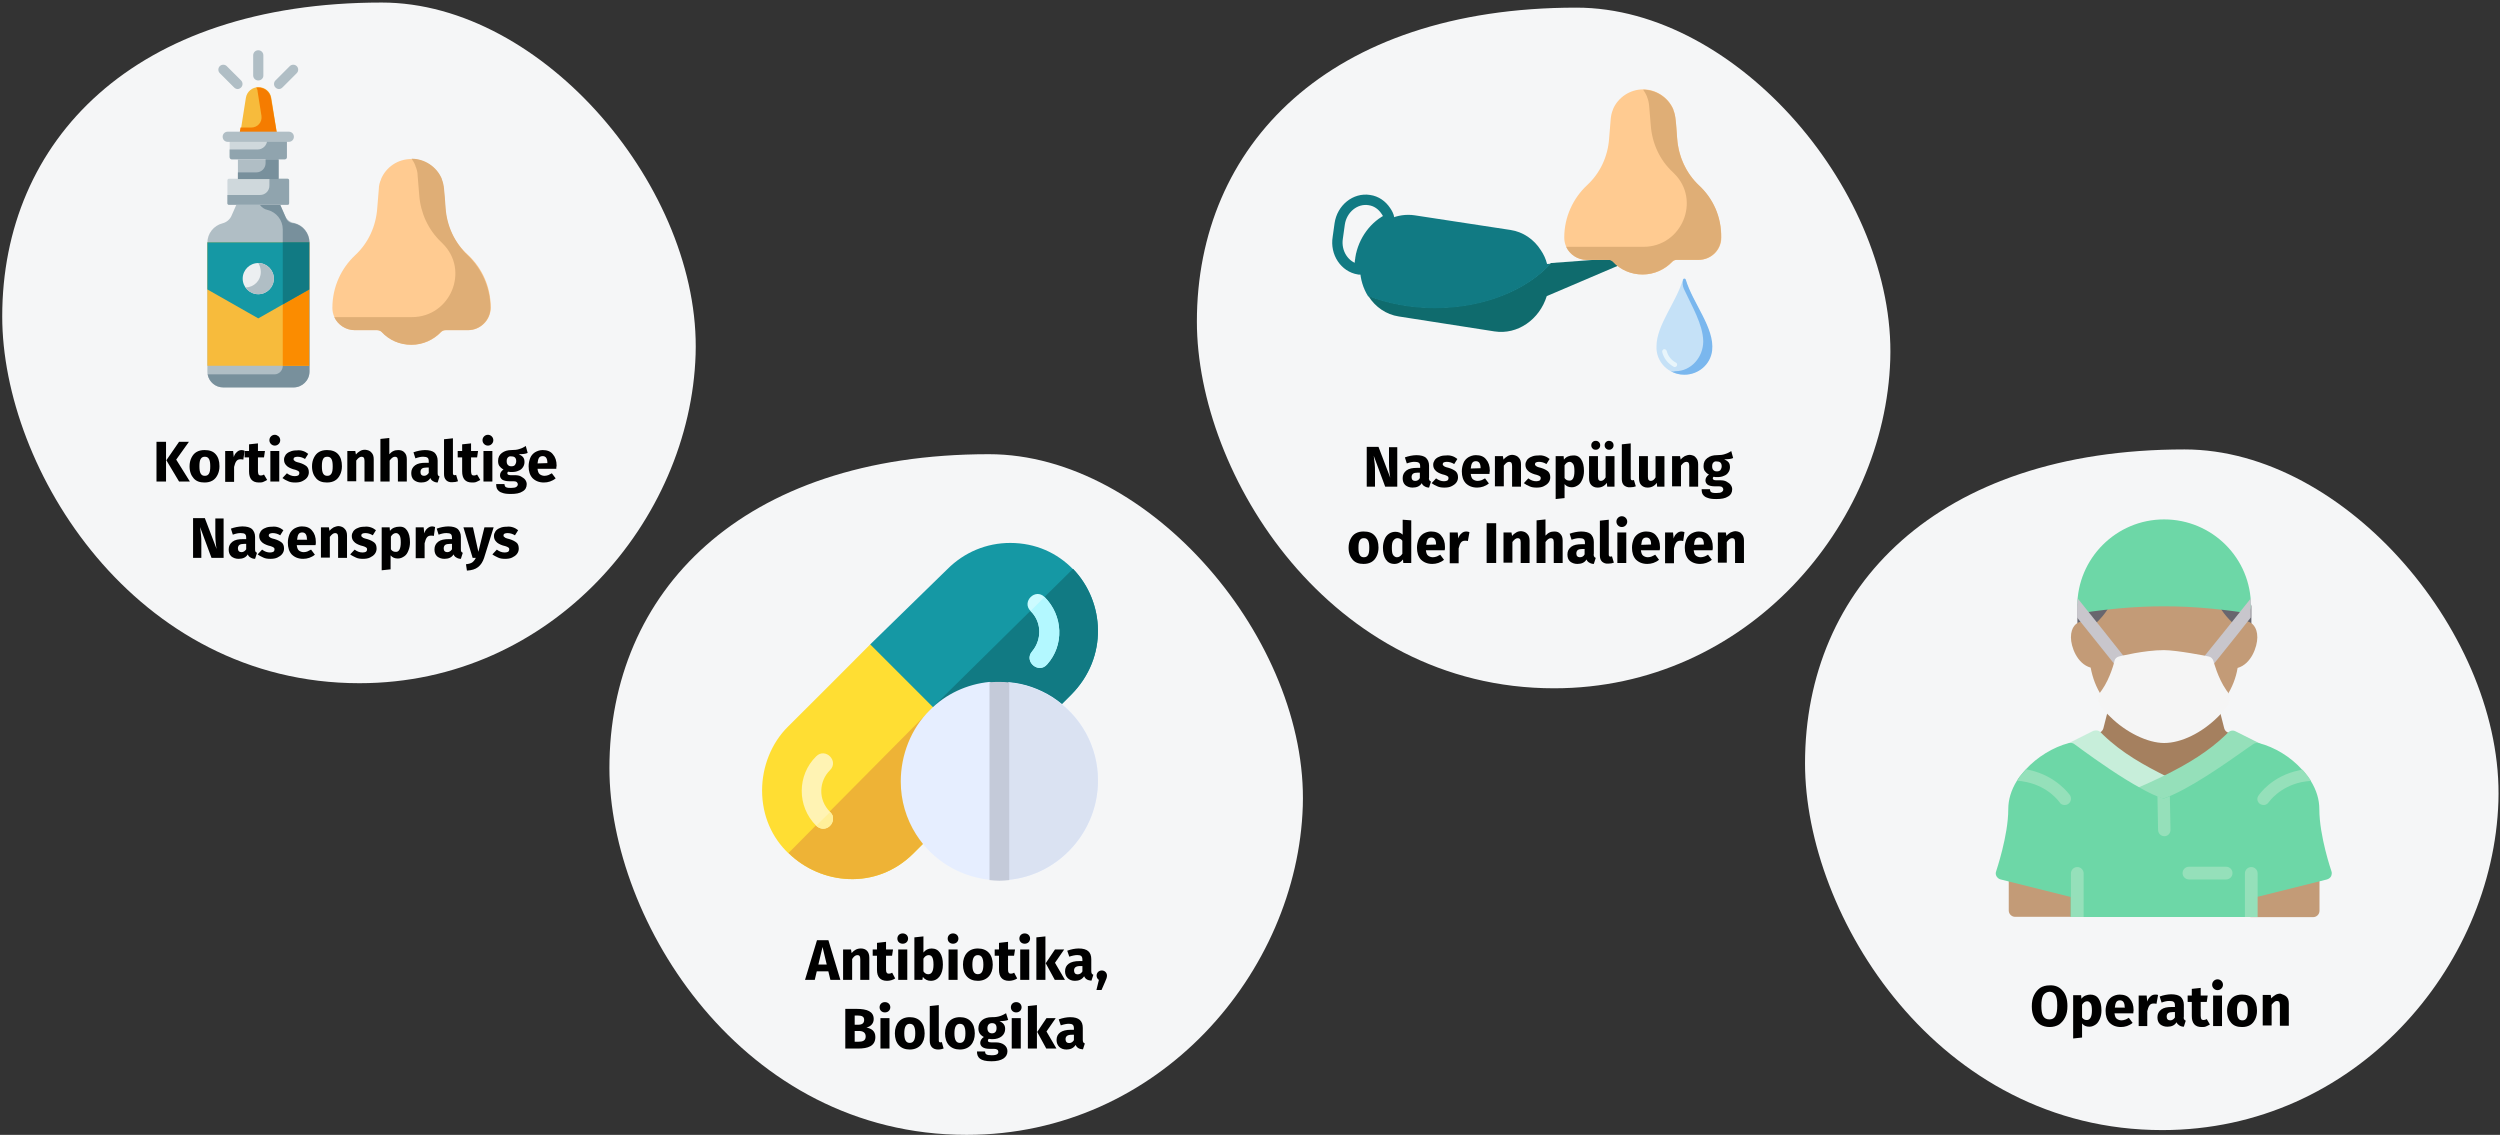 <?xml version="1.0" encoding="UTF-8"?>
<svg xmlns="http://www.w3.org/2000/svg" id="Ebene_1" version="1.1" viewBox="0 0 786 356.8">
  <rect x="0" y="0" width="786" height="356.8" fill="#333333" stroke="none"/>
  <defs>
    <style>
      .st0 {
        fill: #78909c;
      }

      .st1 {
        stroke: #117a83;
        stroke-width: 3.253px;
      }

      .st1, .st2 {
        fill: none;
      }

      .st3 {
        fill: #cfd8dc;
      }

      .st4 {
        fill: #dfae76;
      }

      .st5 {
        fill: #c39b77;
      }

      .st6 {
        fill: #f57c00;
      }

      .st7 {
        fill: #a5805f;
      }

      .st8 {
        fill: #ccfbff;
      }

      .st9 {
        fill: #e6eeff;
      }

      .st10 {
        fill: #b0bec5;
      }

      .st11 {
        fill: #c7eeda;
      }

      .st12 {
        fill: #1598a4;
      }

      .st13 {
        fill: #fb8c00;
      }

      .st14 {
        fill: #117a83;
      }

      .st15 {
        fill: #c4cad9;
      }

      .st16 {
        fill: #fff3b3;
      }

      .st17 {
        fill: #dae2f2;
      }

      .st18 {
        fill: #c5e1f7;
      }

      .st19 {
        fill: #95e0ba;
      }

      .st20 {
        fill: #0f6b6d;
      }

      .st21 {
        fill: #c8c6cc;
      }

      .st22 {
        fill: #ffef99;
      }

      .st23 {
        fill: #ffde33;
      }

      .st24 {
        fill: #eceff1;
      }

      .st25 {
        fill: #b3f8ff;
      }

      .st26 {
        fill: #f5f5f5;
      }

      .st27 {
        fill: #7ab7ee;
      }

      .st28 {
        fill: #f7bb3c;
      }

      .st29 {
        fill: #e8f5fb;
      }

      .st30 {
        fill: #68666e;
      }

      .st31 {
        fill: #eeb336;
      }

      .st32 {
        fill: #90a4ae;
      }

      .st33 {
        fill: #ffcb91;
      }

      .st34 {
        fill: #6dd7a7;
      }

      .st35 {
        fill: #f5f6f7;
      }
    </style>
  </defs>
  <g>
    <g id="Page-1">
      <g id="Illustrationen">
        <g id="nasennebenhoehlen-infektion-behandlung">
          <g id="Group">
            <path id="Oval-Copy-27" class="st35" d="M113,214.799c60.7,0,104-51.3,105.7-103.3C220.4,59.599,170.9.799,120,.799,42,.799.7,44.299.7,99.499c0,48,41.7,115.3,112.3,115.3Z"></path>
            <g id="nasal-spray">
              <path id="Path" class="st33" d="M140,65.499c-.2-2.4-.3-4.6-.5-6.1-.1-1-.3-2-.7-3v-.1c-1.6-3.8-5.4-6.3-9.5-6.3-4.2,0-7.9,2.5-9.5,6.3v.1c-.4.9-.7,1.9-.7,3-.1,1.5-.3,3.7-.5,6.1-.4,5.6-2.8,10.9-6.9,14.7-4.4,4.1-7.2,10-7.2,16.6,0,3.9,3.2,7,7.1,7h7c.5,0,1.1.2,1.5.6,2.3,2.5,5.6,4,9.3,4s7-1.6,9.3-4c.4-.4.9-.6,1.5-.6h7c3.9,0,7.1-3.2,7.1-7.1,0-6.5-2.7-12.4-7.1-16.5-4.3-3.8-6.8-9.1-7.2-14.7h0Z"></path>
              <path id="Path1" data-name="Path" class="st4" d="M147,80.199c-4.1-3.9-6.5-9.2-6.9-14.8-.2-2.4-.3-4.6-.5-6.1-.1-1-.3-2-.7-3v-.1c-1.6-3.8-5.4-6.3-9.5-6.3.5.7.9,1.4,1.2,2.2v.1c.4.9.7,1.9.7,3,.1,1.5.3,3.7.5,6.1.4,5.6,2.8,10.9,6.9,14.8.1.1.2.2.4.4,8.7,8.5,2.5,23.2-9.6,23.2h-24.4c1.1,2.4,3.6,4.1,6.4,4.1h7c.5,0,1.1.2,1.5.6,2.3,2.5,5.6,4,9.3,4s7-1.6,9.3-4c.4-.4.9-.6,1.5-.6h7c3.9,0,7.1-3.2,7.1-7.1-.1-6.5-2.8-12.3-7.2-16.5h0Z"></path>
              <path id="Path2" data-name="Path" class="st28" d="M87.1,42.199l-1.8-11.4c-.3-2-2-3.4-4-3.4s-3.7,1.4-4,3.4l-1.8,11.4h11.6Z"></path>
              <path id="Path3" data-name="Path" class="st6" d="M85.2,30.899c-.3-2-2-3.4-4-3.4h-.6c.2.4.4.8.4,1.3l1.2,7.6c.3,2-1.2,3.7-3.2,3.7h-3.4l-.3,2.1h11.8l-1.9-11.3Z"></path>
              <g id="Group1" data-name="Group">
                <path id="Path4" data-name="Path" class="st10" d="M81.2,25.299c-.9,0-1.6-.7-1.6-1.6v-6.3c0-.9.7-1.6,1.6-1.6s1.6.7,1.6,1.6v6.4c0,.8-.7,1.5-1.6,1.5Z"></path>
                <path id="Path5" data-name="Path" class="st10" d="M74.7,27.999c-.4,0-.8-.2-1.1-.5l-4.5-4.5c-.6-.6-.6-1.6,0-2.2s1.6-.6,2.2,0l4.5,4.5c.6.6.6,1.6,0,2.2-.3.3-.7.5-1.1.5Z"></path>
                <path id="Path6" data-name="Path" class="st10" d="M87.7,27.999c-.4,0-.8-.2-1.1-.5-.6-.6-.6-1.6,0-2.2l4.5-4.5c.6-.6,1.6-.6,2.2,0,.6.6.6,1.6,0,2.2l-4.5,4.5c-.3.3-.7.5-1.1.5Z"></path>
                <path id="Path7" data-name="Path" class="st10" d="M89.6,67.799l-1.5-3.4h-13.8l-1.5,3.4c-.5,1.2-1.6,2.1-2.8,2.4-2.8.7-4.8,3.2-4.8,6.1v40.6c0,2.7,2.2,4.9,5,4.9h22.1c2.7,0,5-2.2,5-4.9v-40.7c0-2.9-2-5.4-4.8-6.1-1.4-.2-2.4-1.1-2.9-2.3Z"></path>
              </g>
              <path id="Path8" data-name="Path" class="st0" d="M92.4,70.199c-1.1,0-2.1-.6-2.5-1.7l-1.8-4.1h-6.4c.6.8,1.4,1.4,2.4,1.6,2.8.7,4.8,3.2,4.8,6.1v43c0,1.4-1.2,2.6-2.6,2.6h-21c.4,2.3,2.4,4.1,4.9,4.1h22.1c2.7,0,5-2.2,5-5v-40.6c-.1-2.9-2.1-5.4-4.9-6Z"></path>
              <path id="Path9" data-name="Path" class="st3" d="M90.4,64.399h-18.4c-.3,0-.5-.2-.5-.5v-7.2c0-.3.2-.5.5-.5h18.4c.3,0,.5.2.5.5v7.2c0,.3-.2.5-.5.5Z"></path>
              <path id="Path10" data-name="Path" class="st3" d="M89.5,50.099h-16.6c-.4,0-.7-.3-.7-.7v-6.3h18v6.3c0,.4-.3.7-.7.7Z"></path>
              <path id="Path11" data-name="Path" class="st32" d="M90.4,56.199h-5.7v2.2c0,1.6-1.3,2.9-2.9,2.9h-10.3v2.6c0,.3.2.5.5.5h18.4c.3,0,.5-.2.5-.5v-7.2c0-.3-.2-.5-.5-.5Z"></path>
              <path id="Path12" data-name="Path" class="st32" d="M84,43.099v.9c0,1.7-1.4,3-3,3h-8.8v2.4c0,.4.3.7.7.7h16.6c.4,0,.7-.3.7-.7v-6.3s-6.2,0-6.2,0Z"></path>
              <polygon id="Path13" data-name="Path" class="st10" points="74.8 50.099 87.6 50.099 87.6 56.199 74.8 56.199 74.8 50.099"></polygon>
              <path id="Path14" data-name="Path" class="st0" d="M83.5,50.099v1.2c0,1.6-1.3,2.9-2.9,2.9h-5.8v2.1h12.8v-6.2h-4.1Z"></path>
              <polygon id="Path15" data-name="Path" class="st28" points="65.2 76.199 97.2 76.199 97.2 114.999 65.2 114.999 65.2 76.199"></polygon>
              <polygon id="Path16" data-name="Path" class="st13" points="88.9 76.199 97.2 76.199 97.2 114.999 88.9 114.999 88.9 76.199"></polygon>
              <polygon id="Path17" data-name="Path" class="st12" points="97.2 90.999 97.2 76.199 65.2 76.199 65.2 90.999 81.2 100.099 97.2 90.999"></polygon>
              <polygon id="Path18" data-name="Path" class="st14" points="88.9 76.199 88.9 95.699 97.2 90.999 97.2 76.199 88.9 76.199"></polygon>
              <path id="Path19" data-name="Path" class="st24" d="M86.1,87.599c0,2.7-2.2,4.9-4.9,4.9s-4.9-2.2-4.9-4.9,2.2-4.9,4.9-4.9,4.9,2.2,4.9,4.9h0Z"></path>
              <path id="Path20" data-name="Path" class="st10" d="M81.2,82.699h0c.5.8.8,1.8.8,2.8,0,2.7-2.1,4.8-4.8,4.9.9,1.3,2.4,2.1,4,2.1,2.7,0,4.9-2.2,4.9-4.9,0-2.7-2.2-4.9-4.9-4.9Z"></path>
              <path id="Path21" data-name="Path" class="st10" d="M90.8,44.599h-19.2c-.9,0-1.6-.7-1.6-1.6s.7-1.6,1.6-1.6h19.2c.9,0,1.6.7,1.6,1.6,0,.9-.7,1.6-1.6,1.6Z"></path>
            </g>
            <g>
              <path id="Shape" d="M52.2,138.899v12.5h-3v-12.5h3ZM59.4,138.899l-4,5.6,4.3,6.9h-3.4l-4-6.7,4-5.8s3.1,0,3.1,0Z"></path>
              <path id="Shape1" data-name="Shape" d="M67.8,142.799c.8.9,1.2,2.1,1.2,3.8,0,1-.2,1.9-.6,2.7-.4.8-.9,1.4-1.6,1.8-.7.4-1.5.6-2.5.6-1.5,0-2.6-.4-3.4-1.3-.8-.9-1.3-2.1-1.3-3.8,0-1,.2-1.9.6-2.7.4-.8.9-1.4,1.6-1.8.7-.4,1.5-.6,2.5-.6,1.6,0,2.7.4,3.5,1.3ZM63.1,144.299c-.3.5-.4,1.2-.4,2.3,0,1,.1,1.8.4,2.3.3.5.7.7,1.3.7s1-.2,1.3-.7.4-1.2.4-2.3c0-1-.1-1.8-.4-2.3s-.7-.7-1.3-.7-1,.2-1.3.7Z"></path>
              <path id="Path22" data-name="Path" d="M76.9,141.699l-.4,2.8c-.4-.1-.6-.1-.9-.1-.6,0-1,.2-1.3.6-.3.4-.5,1-.7,1.8v4.7h-2.8v-9.7h2.5l.2,1.9c.2-.7.5-1.2,1-1.6.4-.4.9-.6,1.5-.6.3,0,.6.1.9.2Z"></path>
              <path id="Path23" data-name="Path" d="M84,150.899c-.3.2-.8.4-1.2.6s-.9.2-1.4.2c-2.1,0-3.1-1.2-3.1-3.5v-4.4h-1.4v-2h1.4v-2.1l2.8-.3v2.4h2.2l-.3,2h-1.9v4.4c0,.4.1.8.2,1,.1.2.4.3.7.3s.7-.1,1-.3l1,1.7Z"></path>
              <path id="Shape2" data-name="Shape" d="M87.6,137.199c.3.3.5.7.5,1.2s-.2.9-.5,1.2-.7.5-1.2.5-.9-.2-1.2-.5-.5-.7-.5-1.2.2-.9.5-1.2.7-.5,1.2-.5.8.2,1.2.5ZM87.8,141.799v9.6h-2.8v-9.6h2.8Z"></path>
              <path id="Path24" data-name="Path" d="M95.3,141.799c.6.2,1.1.5,1.6.9l-1,1.6c-.8-.5-1.6-.7-2.4-.7-.4,0-.7.1-.9.2-.2.1-.3.3-.3.5s0,.3.1.4c.1.1.3.2.5.4.3.1.7.3,1.3.4,1,.3,1.7.7,2.2,1.1.5.5.7,1.1.7,1.9,0,.6-.2,1.2-.6,1.7s-.9.8-1.5,1.1c-.6.3-1.4.4-2.2.4s-1.6-.1-2.2-.4c-.7-.3-1.3-.6-1.8-1l1.4-1.5c.8.6,1.6.9,2.5.9.4,0,.8-.1,1-.2.2-.1.4-.4.4-.7,0-.2,0-.4-.1-.5s-.3-.3-.6-.4c-.3-.1-.7-.3-1.3-.4-.9-.3-1.7-.7-2.1-1.2-.5-.5-.7-1.1-.7-1.8,0-.6.2-1,.5-1.5.3-.4.8-.8,1.4-1,.6-.3,1.3-.4,2.1-.4.8-.1,1.4,0,2,.2Z"></path>
              <path id="Shape3" data-name="Shape" d="M106.3,142.799c.8.9,1.2,2.1,1.2,3.8,0,1-.2,1.9-.6,2.7-.4.8-.9,1.4-1.6,1.8-.7.4-1.5.6-2.5.6-1.5,0-2.6-.4-3.4-1.3-.8-.9-1.3-2.1-1.3-3.8,0-1,.2-1.9.6-2.7.4-.8.9-1.4,1.6-1.8.7-.4,1.5-.6,2.5-.6,1.5,0,2.7.4,3.5,1.3ZM101.6,144.299c-.3.5-.4,1.2-.4,2.3,0,1,.1,1.8.4,2.3.3.5.7.7,1.3.7s1-.2,1.3-.7.4-1.2.4-2.3c0-1-.1-1.8-.4-2.3s-.7-.7-1.3-.7-1.1.2-1.3.7Z"></path>
              <path id="Path25" data-name="Path" d="M116.8,142.299c.5.5.7,1.2.7,2.1v7h-2.9v-6.5c0-.5-.1-.8-.2-1-.2-.2-.4-.3-.7-.3-.6,0-1.1.4-1.7,1.2v6.5h-2.8v-9.5h2.5l.2,1.1c.4-.5.8-.8,1.3-1.1s1-.4,1.6-.4c.9.1,1.5.3,2,.9Z"></path>
              <path id="Path26" data-name="Path" d="M127.2,142.299c.5.5.7,1.2.7,2.1v7h-2.8v-6.5c0-.5-.1-.8-.2-1-.2-.2-.4-.3-.7-.3-.6,0-1.1.4-1.7,1.2v6.6h-2.9v-13.4l2.8-.3v5.1c.4-.4.8-.8,1.3-1,.4-.2.9-.3,1.5-.3.8,0,1.5.2,2,.8Z"></path>
              <path id="Shape4" data-name="Shape" d="M137.7,149.399c.1.2.3.3.5.4l-.6,1.9c-.6,0-1.1-.2-1.4-.4-.4-.2-.7-.5-.9-1-.6,1-1.6,1.4-2.9,1.4-.9,0-1.7-.3-2.3-.8-.6-.6-.8-1.3-.8-2.2,0-1,.4-1.8,1.2-2.4s1.9-.8,3.3-.8h1v-.4c0-.6-.1-1-.4-1.2-.3-.2-.7-.3-1.3-.3-.3,0-.7,0-1.1.1-.4.1-.9.2-1.4.4l-.6-1.9c.6-.2,1.2-.4,1.8-.5s1.2-.2,1.8-.2c1.4,0,2.4.3,3,.8.6.6,1,1.4,1,2.5v3.7c0,.4,0,.7.1.9ZM134.8,148.699v-1.7h-.7c-.6,0-1.1.1-1.4.3-.3.2-.5.6-.5,1.1,0,.4.1.7.3.9s.5.3.8.3c.6,0,1.1-.3,1.5-.9Z"></path>
              <path id="Path27" data-name="Path" d="M140.3,150.999c-.5-.5-.7-1.1-.7-2v-10.9l2.8-.3v11c0,.4.2.6.5.6.2,0,.3,0,.5-.1l.6,2c-.5.2-1.1.3-1.7.3-.9.1-1.6-.2-2-.6Z"></path>
              <path id="Path28" data-name="Path" d="M151,150.899c-.3.2-.8.4-1.2.6s-.9.2-1.4.2c-2.1,0-3.1-1.2-3.1-3.5v-4.4h-1.4v-2h1.4v-2.1l2.8-.3v2.4h2.2l-.3,2h-1.9v4.4c0,.4.1.8.2,1,.1.2.4.3.7.3s.7-.1,1-.3l1,1.7Z"></path>
              <path id="Shape5" data-name="Shape" d="M154.6,137.199c.3.3.5.7.5,1.2s-.2.9-.5,1.2-.7.5-1.2.5-.9-.2-1.2-.5-.5-.7-.5-1.2.2-.9.5-1.2c.3-.3.7-.5,1.2-.5s.9.2,1.2.5ZM154.8,141.799v9.6h-2.8v-9.6h2.8Z"></path>
              <path id="Shape6" data-name="Shape" d="M165.9,142.399c-.6.3-1.5.4-2.8.4.6.3,1.1.6,1.4,1s.4.9.4,1.5-.2,1.2-.5,1.6c-.3.5-.8.9-1.4,1.1-.6.3-1.3.4-2.1.4-.4,0-.8,0-1.1-.1-.1,0-.2.1-.2.2-.1.1-.1.2-.1.3,0,.2.1.3.2.4.1.1.4.2.8.2h1.4c.7,0,1.4.1,1.9.4s1,.6,1.3,1,.5.9.5,1.4c0,1-.4,1.8-1.3,2.3-.9.6-2.1.8-3.7.8-1.2,0-2.1-.1-2.8-.4-.7-.2-1.1-.6-1.4-1s-.4-1-.4-1.7h2.6c0,.3.1.5.2.7s.3.3.6.4c.3.1.7.1,1.3.1.8,0,1.3-.1,1.6-.3.3-.2.5-.5.5-.8s-.1-.5-.3-.7c-.2-.2-.6-.3-1-.3h-1.4c-1,0-1.7-.2-2.2-.5-.5-.4-.7-.8-.7-1.4,0-.3.1-.7.3-1,.2-.3.5-.6.8-.8-.6-.3-1-.7-1.3-1.1-.3-.4-.4-1-.4-1.6,0-1.1.4-1.9,1.2-2.5.8-.6,1.8-.9,3-.9,1,0,1.8-.1,2.4-.3.7-.2,1.4-.5,2.1-1l.6,2.2ZM159.7,143.799c-.3.3-.4.7-.4,1.2s.1.9.4,1.2.6.4,1.1.4.8-.1,1.1-.4c.2-.3.4-.7.4-1.2,0-1-.5-1.5-1.4-1.5-.6-.1-.9,0-1.2.3Z"></path>
              <path id="Shape7" data-name="Shape" d="M174.9,147.399h-5.9c.1.8.3,1.4.7,1.7s.9.5,1.5.5c.4,0,.8-.1,1.1-.2.4-.1.7-.4,1.2-.6l1.2,1.6c-1.1.9-2.4,1.3-3.7,1.3-1.5,0-2.7-.5-3.6-1.4-.8-.9-1.2-2.1-1.2-3.7,0-1,.2-1.8.5-2.6.3-.8.9-1.4,1.5-1.8.7-.4,1.5-.7,2.4-.7,1.4,0,2.5.4,3.2,1.3.8.9,1.2,2.1,1.2,3.6-.1.4-.1.7-.1,1ZM172.1,145.599c0-1.5-.5-2.2-1.5-2.2-.5,0-.9.2-1.1.5-.3.4-.4,1-.5,1.8l3.1-.1h0Z"></path>
            </g>
            <g>
              <path id="Path29" data-name="Path" d="M70.3,175.399h-3.8l-3.6-9.7c.1.9.2,1.8.3,2.5s.1,1.6.1,2.6v4.6h-2.6v-12.5h3.7l3.7,9.7c-.3-1.6-.4-3.2-.4-4.6v-5h2.6v12.4h0Z"></path>
              <path id="Shape8" data-name="Shape" d="M80.3,173.399c.1.2.3.3.5.4l-.6,1.9c-.6,0-1.1-.2-1.4-.4-.4-.2-.7-.5-.9-1-.6,1-1.6,1.4-2.9,1.4-.9,0-1.7-.3-2.3-.8-.6-.6-.8-1.3-.8-2.2,0-1,.4-1.8,1.2-2.4.8-.6,1.9-.8,3.3-.8h1v-.4c0-.6-.1-1-.4-1.2-.2-.2-.7-.3-1.3-.3-.3,0-.7,0-1.1.1-.4.1-.9.2-1.4.4l-.6-1.9c.6-.2,1.2-.4,1.8-.5s1.2-.2,1.8-.2c1.4,0,2.4.3,3,.8.6.6,1,1.4,1,2.5v3.7c0,.4,0,.7.1.9ZM77.4,172.699v-1.7h-.7c-.6,0-1.1.1-1.4.3s-.5.6-.5,1.1c0,.4.1.7.3.9s.5.3.8.3c.6,0,1.1-.3,1.5-.9Z"></path>
              <path id="Path30" data-name="Path" d="M87.5,165.799c.6.2,1.1.5,1.6.9l-1,1.6c-.8-.5-1.6-.7-2.4-.7-.4,0-.7.1-.9.2s-.3.3-.3.5,0,.3.1.4.3.2.5.4c.3.1.7.3,1.3.4,1,.3,1.7.7,2.2,1.1.5.4.7,1.1.7,1.9,0,.6-.2,1.2-.6,1.7-.4.5-.9.8-1.5,1.1s-1.4.4-2.2.4-1.6-.1-2.2-.4c-.6-.3-1.3-.6-1.8-1l1.4-1.5c.8.6,1.6.9,2.5.9.4,0,.8-.1,1-.2.2-.1.4-.4.4-.7,0-.2,0-.4-.1-.5s-.3-.3-.6-.4c-.3-.1-.7-.3-1.3-.4-.9-.3-1.7-.7-2.1-1.2-.5-.5-.7-1.1-.7-1.8,0-.6.2-1,.5-1.5.3-.4.8-.8,1.4-1,.6-.3,1.3-.4,2.1-.4.8-.1,1.4,0,2,.2Z"></path>
              <path id="Shape9" data-name="Shape" d="M99.2,171.399h-5.9c.1.8.3,1.4.7,1.7s.9.5,1.5.5c.4,0,.8-.1,1.1-.2.3-.1.7-.4,1.2-.6l1.2,1.6c-1.1.9-2.4,1.3-3.7,1.3-1.5,0-2.7-.5-3.6-1.4-.8-.9-1.2-2.1-1.2-3.7,0-1,.2-1.8.5-2.6s.9-1.4,1.5-1.8c.7-.4,1.5-.7,2.4-.7,1.4,0,2.5.4,3.2,1.3.8.9,1.2,2.1,1.2,3.6,0,.4,0,.7-.1,1ZM96.5,169.599c0-1.5-.5-2.2-1.5-2.2-.5,0-.9.2-1.1.5-.3.4-.4,1-.5,1.8h3.2v-.1h-.1Z"></path>
              <path id="Path31" data-name="Path" d="M108.4,166.299c.5.5.7,1.2.7,2.1v7h-2.8v-6.5c0-.5-.1-.8-.2-1-.2-.2-.4-.3-.7-.3-.6,0-1.1.4-1.7,1.2v6.5h-2.8v-9.5h2.5l.2,1.1c.4-.5.8-.8,1.3-1.1.5-.2,1-.4,1.6-.4.8.1,1.4.3,1.9.9Z"></path>
              <path id="Path32" data-name="Path" d="M116.6,165.799c.6.2,1.1.5,1.6.9l-1,1.6c-.8-.5-1.6-.7-2.4-.7-.4,0-.7.1-.9.2s-.3.3-.3.5,0,.3.1.4.3.2.5.4c.3.1.7.3,1.3.4,1,.3,1.7.7,2.2,1.1.5.4.7,1.1.7,1.9,0,.6-.2,1.2-.6,1.7-.4.5-.9.8-1.5,1.1s-1.4.4-2.2.4-1.6-.1-2.2-.4c-.6-.3-1.3-.6-1.8-1l1.4-1.5c.8.6,1.6.9,2.5.9.4,0,.8-.1,1-.2.2-.1.4-.4.4-.7,0-.2,0-.4-.1-.5s-.3-.3-.6-.4c-.3-.1-.7-.3-1.3-.4-.9-.3-1.7-.7-2.1-1.2-.5-.5-.7-1.1-.7-1.8,0-.6.2-1,.5-1.5.3-.4.8-.8,1.4-1,.6-.3,1.3-.4,2.1-.4.7-.1,1.4,0,2,.2Z"></path>
              <path id="Shape10" data-name="Shape" d="M128,166.799c.6.9.9,2.1.9,3.7,0,1-.2,1.9-.5,2.6-.3.8-.7,1.4-1.3,1.8-.6.4-1.2.7-2,.7-1,0-1.7-.3-2.3-1v4.4l-2.8.3v-13.5h2.5l.1,1.1c.4-.5.8-.8,1.3-1,.5-.2,1-.3,1.5-.3,1.2-.1,2,.3,2.6,1.2ZM126,170.599c0-1.1-.1-1.9-.4-2.3s-.6-.7-1.1-.7c-.3,0-.6.1-.9.3-.3.2-.5.5-.7.8v4c.4.6.9.8,1.5.8,1,.1,1.6-.9,1.6-2.9Z"></path>
              <path id="Path33" data-name="Path" d="M136.8,165.699l-.4,2.8c-.4-.1-.6-.1-.9-.1-.6,0-1,.2-1.3.6s-.5,1-.7,1.8v4.7h-2.8v-9.7h2.5l.2,1.9c.2-.7.5-1.2,1-1.6s.9-.6,1.5-.6c.3,0,.6.1.9.2Z"></path>
              <path id="Shape11" data-name="Shape" d="M145,173.399c.1.2.3.3.5.4l-.6,1.9c-.6,0-1.1-.2-1.4-.4-.4-.2-.7-.5-.9-1-.6,1-1.6,1.4-2.9,1.4-.9,0-1.7-.3-2.3-.8-.6-.6-.8-1.3-.8-2.2,0-1,.4-1.8,1.2-2.4s1.9-.8,3.3-.8h1v-.4c0-.6-.1-1-.4-1.2-.2-.2-.7-.3-1.3-.3-.3,0-.7,0-1.1.1s-.9.2-1.4.4l-.6-1.9c.6-.2,1.2-.4,1.8-.5s1.2-.2,1.8-.2c1.4,0,2.4.3,3,.8.6.6,1,1.4,1,2.5v3.7c0,.4,0,.7.1.9ZM142.1,172.699v-1.7h-.7c-.6,0-1.1.1-1.4.3s-.5.6-.5,1.1c0,.4.1.7.3.9s.5.3.8.3c.6,0,1.1-.3,1.5-.9Z"></path>
              <path id="Path34" data-name="Path" d="M152.2,175.399c-.4,1.2-1,2.2-1.9,2.9-.9.7-2,1-3.5,1.1l-.3-2c.9-.1,1.6-.3,2-.6s.8-.8,1.1-1.4h-1l-2.9-9.6h3l1.7,7.7,1.9-7.7h2.9l-3,9.6Z"></path>
              <path id="Path35" data-name="Path" d="M161.3,165.799c.6.2,1.1.5,1.6.9l-1,1.6c-.8-.5-1.6-.7-2.4-.7-.4,0-.7.1-.9.2s-.3.3-.3.5,0,.3.1.4.3.2.5.4c.3.1.7.3,1.3.4,1,.3,1.7.7,2.2,1.1.5.4.7,1.1.7,1.9,0,.6-.2,1.2-.6,1.7-.4.5-.9.8-1.5,1.1s-1.4.4-2.2.4-1.6-.1-2.2-.4c-.6-.3-1.3-.6-1.8-1l1.4-1.5c.8.6,1.6.9,2.5.9.4,0,.8-.1,1-.2.2-.1.4-.4.4-.7,0-.2,0-.4-.1-.5s-.3-.3-.6-.4c-.3-.1-.7-.3-1.3-.4-.9-.3-1.7-.7-2.1-1.2-.5-.5-.7-1.1-.7-1.8,0-.6.2-1,.5-1.5.3-.4.8-.8,1.4-1,.6-.3,1.3-.4,2.1-.4.8-.1,1.4,0,2,.2Z"></path>
            </g>
          </g>
          <g id="Group2" data-name="Group">
            <path id="Oval-Copy-271" data-name="Oval-Copy-27" class="st35" d="M679.8,355.299c60.7,0,104-51.3,105.7-103.3,1.7-51.9-47.8-110.7-98.7-110.7-78,0-119.3,43.5-119.3,98.7,0,48,41.7,115.3,112.3,115.3Z"></path>
            <g id="surgeon">
              <path id="Path36" data-name="Path" class="st7" d="M703,231.999c-.2-.7-.7-1.2-1.4-1.4l-.9-.2c-.7-.2-1.2-.7-1.4-1.4l-1.4-5.5c-.2-.7-.7-1.2-1.4-1.4-.7-.2-1.4,0-1.9.5-4.3,4.3-9.9,7.2-14.3,7.2-3.4,0-9.3-2.3-14.3-7.2-.5-.5-1.2-.7-1.9-.5-.7.2-1.2.7-1.4,1.4l-1.4,5.5c-.2.7-.7,1.2-1.4,1.4l-.8.2c-.7.2-1.2.7-1.4,1.4s0,1.4.5,1.9c6.4,6.2,13.6,10.1,21.1,13.9.3.1.6.2.9.2s.6-.1.8-.2c9.1-4.3,15.8-8.7,21.2-13.9.7-.5.9-1.3.8-1.9Z"></path>
              <g id="Group3" data-name="Group">
                <path id="Path37" data-name="Path" class="st30" d="M665.735,187.325c-6.5.6-10.8,1.3-11,1.3-.9.2-1.6,1-1.6,1.9v6.6c0,.6.3,1.1.7,1.5s1,.5,1.6.4c.3,0,1.2.1,2.5.9.4.2.8.4,1.1.4.5,0,1-.2,1.4-.7,4.4-3.6,6.4-7.3,7.3-9.7.2-.6.1-1.3-.3-1.9-.4-.4-1-.7-1.7-.7h0Z"></path>
                <path id="Path38" data-name="Path" class="st30" d="M706.135,188.725c-.2,0-4.5-.7-11-1.3-.7-.1-1.3.2-1.7.8-.4.5-.5,1.2-.3,1.9.9,2.4,2.9,6.1,7.4,9.8.4.4.9.5,1.4.5.4,0,.8-.1,1.1-.3,1.3-.9,2.2-1,2.5-.9.6.1,1.1-.1,1.6-.4.4-.4.7-.9.7-1.5v-6.7c-.1-1-.8-1.8-1.7-1.9h0Z"></path>
              </g>
              <path id="Path39" data-name="Path" class="st5" d="M709.7,200.399c0,2.9-1.9,8.4-6.2,9.6-.5,3.1-1.7,6.2-3.6,9.1-.3.6-.9.9-1.6.9h0c-.6,0-1.3-.3-1.6-.8-2.2-3.2-3.6-7.2-4.2-9.2-2.7-.5-9.2-1.7-12.1-1.7-4.3,0-9.8,1.1-12.1,1.6-.6,2-2,6-4.2,9.2-.4.5-1,.8-1.6.8h0c-.6,0-1.3-.4-1.6-.9-1.9-2.9-3-5.9-3.6-9.1-4.3-1.2-6.2-6.6-6.2-9.5,0-3.4,1.8-4.6,2.9-4.9.3-.1.5-.2.7-.2,1.2-.2,2.6.1,4,.8.2-.2.3-.3.5-.4,2.8-2.7,4.2-5.2,4.9-7,.3-.7.9-1.2,1.7-1.3,10-.9,19.4-.9,29.4,0,.7.1,1.4.6,1.7,1.3.6,1.8,2.1,4.3,4.9,7,.2.2.3.3.5.4,1.4-.7,2.8-1,4-.8.2,0,.4.1.7.2h0c.9.3,2.7,1.5,2.7,4.9h0Z"></path>
              <path id="Path40" data-name="Path" d="M707.8,282.399c-1.1,0-2-.9-2-2v-5.9c0-1.1.9-2,2-2s2,.9,2,2v5.9c-.1,1.1-1,2-2,2Z"></path>
              <path id="Path41" data-name="Path" d="M653.1,282.399c-1.1,0-2-.9-2-2v-5.9c0-1.1.9-2,2-2s2,.9,2,2v5.9c-.1,1.1-1,2-2,2Z"></path>
              <path id="Path42" data-name="Path" class="st11" d="M681.3,244.199c-7.2-3.6-14.1-7.4-20.1-13.2l-.8-.8c-.6-.6-1.5-.7-2.3-.4l-7.8,3.9c-.6.3-1,.9-1.1,1.6-.1.7.3,1.3.8,1.7.7.5,1.6,1.1,2.6,1.8,4.8,3.4,12.1,8.6,18.9,12.3.3.2.6.2.9.2s.5-.1.8-.2c3.3-1.4,5.8-2.5,8.1-3.7.7-.3,1.1-1,1.1-1.7,0-.7-.5-1.1-1.1-1.5h0Z"></path>
              <g id="Group4" data-name="Group">
                <path id="Path43" data-name="Path" class="st5" d="M729.25,275.551c0-.6-.3-1.2-.8-1.5s-1.1-.5-1.7-.4l-19.5,4.9c-.9.2-1.5,1-1.5,1.9v5.9c0,1.1.9,2,2,2h19.5c1.1,0,2-.9,2-2v-10.8Z"></path>
                <path id="Path44" data-name="Path" class="st5" d="M655.05,280.451c0-.9-.6-1.7-1.5-1.9l-19.5-4.9c-.6-.1-1.2,0-1.7.4s-.8.9-.8,1.5v10.7c0,1.1.9,2,2,2h19.5c1.1,0,2-.9,2-2v-5.8Z"></path>
              </g>
              <path id="Path45" data-name="Path" class="st19" d="M710.6,233.799l-7.8-3.9c-.8-.4-1.7-.2-2.3.4-.3.3-.5.5-.8.8-5.1,4.9-11.5,9-20.2,13.2-2.2,1.1-4.7,2.2-7.9,3.6-.7.3-1.1,1-1.2,1.7,0,.7.4,1.4,1,1.8,3.2,1.7,5.9,2.9,8.2,3.7.2.1.4.1.6.1s.4,0,.6-.1c8.8-2.9,21.4-11.8,28.1-16.6l1.8-1.3c.6-.4.9-1.1.8-1.7-.1-.6-.3-1.4-.9-1.7h0Z"></path>
              <path id="Path46" data-name="Path" class="st34" d="M655,192.599h.3s4.4-.7,10.7-1.3c9.8-.9,18.9-.9,28.7,0,6.3.6,10.7,1.3,10.7,1.3.6.1,1.1-.1,1.6-.4.4-.4.7-.9.7-1.5.1-15.2-12.2-27.4-27.3-27.4s-27.3,12.3-27.3,27.3c0,.6.3,1.1.7,1.5.3.3.8.5,1.2.5Z"></path>
              <g id="Group5" data-name="Group">
                <path id="Path47" data-name="Path" class="st21" d="M661.635,198.657l-8.4-10.5c-.1.8-.2,1.6-.2,2.4v3.6l4.5,5.6h0l7.6,9.5c.4.5,1,.7,1.5.7.4,0,.9-.1,1.2-.4.9-.7,1-1.9.3-2.7l-6.5-8.2Z"></path>
                <path id="Path48" data-name="Path" class="st21" d="M707.635,188.157l-8.4,10.5-6.7,8.3c-.7.8-.5,2.1.3,2.7.4.3.8.4,1.2.4.6,0,1.1-.3,1.5-.7l7.6-9.5,4.5-5.7v-3.6c.1-.8.1-1.6,0-2.4h0Z"></path>
              </g>
              <path id="Path49" data-name="Path" class="st34" d="M733,273.899c.2.5.1,1.1-.1,1.6-.3.5-.7.8-1.3,1l-22,5.5v6.3h-58.6v-6.3l-22-5.5c-.5-.1-1-.5-1.3-1s-.3-1.1-.1-1.6c0-.1,3.8-11.1,3.8-19.5,0-3,.9-6,2.7-8.9.5-.9,1.2-1.8,2-2.7.3-.3.5-.6.8-.9,3.6-3.9,8.6-7,13.6-8.3.6-.1,1.2,0,1.6.3.8.5,1.6,1.2,2.6,1.9,4.7,3.4,11.9,8.5,18.5,12.1,2.1,1.2,4.6,2.4,6.9,3.2,7.9-2.7,19.7-11.1,26.5-15.9l1.9-1.3c.5-.3,1.1-.4,1.6-.3,5.1,1.3,10.1,4.4,13.6,8.3.3.3.5.6.8.9.7.9,1.4,1.8,2,2.7,1.8,2.9,2.7,5.9,2.7,8.9,0,8.5,3.8,19.5,3.8,19.5h0Z"></path>
              <path id="Path50" data-name="Path" class="st19" d="M705.8,288.299v-13.7c0-1.1.9-2,2-2s2,.9,2,2v13.7s-4,0-4,0Z"></path>
              <path id="Path51" data-name="Path" class="st19" d="M651.1,288.299v-13.7c0-1.1.9-2,2-2s2,.9,2,2v13.7s-4,0-4,0Z"></path>
              <path id="Path52" data-name="Path" class="st19" d="M699.9,276.499h-11.7c-1.1,0-2-.9-2-2s.9-2,2-2h11.7c1.1,0,2,.9,2,2s-.9,2-2,2Z"></path>
              <path id="Path53" data-name="Path" class="st19" d="M682.4,260.899c0,1.1-.8,2-1.9,2h0c-1.1,0-1.9-.8-2-1.9l-.2-10.7c.7.3,1.3.5,1.9.8.6-.2,1.3-.5,2-.8l.2,10.6Z"></path>
              <path id="Path54" data-name="Path" class="st26" d="M700.2,217.299c-.1-.1-.2-.2-.3-.4-2.6-3.7-4-9.1-4-9.1-.2-.7-.8-1.3-1.5-1.4-.4-.1-10-2-14.1-2-6,0-13.8,1.9-14.1,2-.7.2-1.3.7-1.4,1.4,0,.1-1.3,5.4-4,9.2-.1.1-.2.3-.3.4-1.1,1.4-1.1,3.3,0,4.7.9,1.1,1.8,2.2,2.9,3.2,5,5,11.9,8.3,17,8.3,5.4,0,11.9-3.2,17-8.3,1.1-1.1,2-2.2,2.8-3.3,1.1-1.4,1.1-3.3,0-4.7h0Z"></path>
              <path id="Path55" data-name="Path" class="st19" d="M650.2,252.799c-.3.2-.7.3-1.1.3-.6,0-1.3-.3-1.6-.9-.1-.1-3.3-4.8-10.3-6.3-1-.2-2-.4-3-.4.5-.9,1.2-1.8,2-2.7.3-.3.5-.6.8-.9.4.1.8.1,1.1.2,8.5,1.9,12.5,7.7,12.7,7.9.6,1,.3,2.2-.6,2.8h0Z"></path>
              <path id="Path56" data-name="Path" class="st19" d="M726.6,245.499c-1,.1-2,.2-3,.4-7,1.5-10.2,6.2-10.3,6.3-.4.6-1,.9-1.6.9-.4,0-.7-.1-1.1-.3-.9-.6-1.2-1.8-.5-2.7.2-.3,4.1-6.1,12.7-7.9.4-.1.8-.2,1.1-.2.3.3.5.6.8.9.7.8,1.3,1.7,1.9,2.6Z"></path>
            </g>
            <g>
              <path id="Shape12" data-name="Shape" d="M648.5,311.499c1,1.1,1.5,2.7,1.5,4.8,0,1.4-.2,2.5-.7,3.5s-1.1,1.7-1.9,2.3c-.8.5-1.9.8-3,.8s-2.2-.3-3-.8-1.5-1.3-1.9-2.2c-.5-1-.7-2.2-.7-3.5s.2-2.5.7-3.5,1.1-1.7,1.9-2.3c.8-.5,1.8-.8,3-.8,1.7-.1,3.1.5,4.1,1.7ZM642.4,312.899c-.4.7-.6,1.8-.6,3.3s.2,2.7.6,3.3c.4.7,1.1,1,1.9,1,.9,0,1.5-.3,1.9-1s.6-1.8.6-3.4-.2-2.7-.6-3.3c-.4-.7-1.1-1-1.9-1-.8.1-1.4.4-1.9,1.1Z"></path>
              <path id="Shape13" data-name="Shape" d="M659.8,313.999c.6.9.9,2.1.9,3.7,0,1-.2,1.9-.5,2.6-.3.7-.7,1.4-1.3,1.8-.6.4-1.2.7-2,.7-1,0-1.7-.3-2.3-1v4.4l-2.8.3v-13.6h2.5l.1,1.1c.4-.5.8-.8,1.3-1s1-.3,1.5-.3c1.1,0,2,.4,2.6,1.3ZM657.7,317.799c0-1.1-.1-1.9-.4-2.3-.3-.4-.6-.7-1.1-.7-.3,0-.6.1-.9.3s-.5.5-.7.8v4c.4.6.9.8,1.5.8,1,0,1.6-1,1.6-2.9Z"></path>
              <path id="Shape14" data-name="Shape" d="M670.7,318.599h-5.9c.1.8.3,1.4.7,1.7.4.3.9.5,1.5.5.4,0,.8-.1,1.1-.2.4-.1.8-.4,1.2-.6l1.2,1.6c-1.1.9-2.4,1.3-3.7,1.3-1.5,0-2.7-.5-3.6-1.4-.8-.9-1.2-2.1-1.2-3.7,0-1,.2-1.8.5-2.6s.9-1.4,1.5-1.8c.7-.4,1.5-.7,2.4-.7,1.4,0,2.5.4,3.2,1.3.8.9,1.2,2.1,1.2,3.6,0,.3-.1.7-.1,1ZM668,316.699c0-1.5-.5-2.2-1.5-2.2-.5,0-.9.2-1.1.5-.3.4-.4,1-.5,1.8h3.2v-.1h-.1Z"></path>
              <path id="Path57" data-name="Path" d="M678.5,312.799l-.5,2.8c-.4-.1-.6-.1-.9-.1-.6,0-1,.2-1.3.6-.3.4-.5,1-.7,1.8v4.7h-2.7v-9.6h2.5l.2,1.9c.2-.7.5-1.2,1-1.6.4-.4.9-.6,1.5-.6.3,0,.6,0,.9.1Z"></path>
              <path id="Shape15" data-name="Shape" d="M686.7,320.499c.1.2.3.3.5.4l-.6,1.9c-.6,0-1.1-.2-1.4-.4s-.7-.5-.9-1c-.6,1-1.6,1.4-2.9,1.4-.9,0-1.7-.3-2.3-.8-.6-.6-.8-1.3-.8-2.2,0-1,.4-1.8,1.2-2.4.8-.6,1.9-.8,3.3-.8h1v-.4c0-.6-.1-1-.4-1.2-.2-.2-.7-.3-1.3-.3-.3,0-.7,0-1.1.1s-.9.2-1.4.4l-.6-1.9c.6-.2,1.2-.4,1.8-.5.6-.1,1.2-.2,1.8-.2,1.4,0,2.4.3,3,.8.6.6,1,1.4,1,2.5v3.7c-.1.5,0,.8.1.9ZM683.8,319.899v-1.7h-.7c-.6,0-1.1.1-1.4.3s-.5.6-.5,1.1c0,.4.1.7.3.9.2.2.5.3.8.3.6,0,1.1-.3,1.5-.9Z"></path>
              <path id="Path58" data-name="Path" d="M694.8,322.099c-.3.2-.8.4-1.2.6-.4.2-.9.2-1.4.2-2.1,0-3.1-1.2-3.1-3.5v-4.4h-1.3v-2h1.3v-2.1l2.8-.3v2.4h2.2l-.3,2h-1.9v4.4c0,.4.1.8.2,1,.1.2.4.3.7.3s.7-.1,1-.3l1,1.7Z"></path>
              <path id="Shape16" data-name="Shape" d="M698.4,308.399c.3.3.5.7.5,1.2s-.2.9-.5,1.2-.7.5-1.2.5-.9-.2-1.2-.5-.5-.7-.5-1.2.2-.9.5-1.2.7-.5,1.2-.5.9.2,1.2.5ZM698.6,312.999v9.6h-2.8v-9.6h2.8Z"></path>
              <path id="Shape17" data-name="Shape" d="M708.4,313.999c.8.9,1.2,2.1,1.2,3.8,0,1-.2,1.9-.6,2.7s-.9,1.4-1.6,1.8c-.7.4-1.5.6-2.5.6-1.5,0-2.6-.4-3.4-1.3-.8-.9-1.3-2.1-1.3-3.8,0-1,.2-1.9.6-2.7.4-.8.9-1.4,1.6-1.8.7-.4,1.5-.6,2.5-.6,1.5,0,2.7.4,3.5,1.3ZM703.7,315.499c-.3.5-.4,1.2-.4,2.3,0,1,.1,1.8.4,2.3.3.5.7.7,1.3.7s1-.2,1.3-.7.4-1.2.4-2.3c0-1-.1-1.8-.4-2.3-.3-.5-.7-.7-1.3-.7-.6-.1-1,.2-1.3.7Z"></path>
              <path id="Path59" data-name="Path" d="M718.9,313.399c.5.5.7,1.2.7,2.1v7h-2.8v-6.5c0-.5-.1-.8-.2-1-.2-.2-.4-.3-.7-.3-.6,0-1.1.4-1.7,1.2v6.5h-2.8v-9.6h2.5l.2,1.1c.4-.5.8-.8,1.3-1.1s1-.4,1.6-.4c.8.3,1.4.5,1.9,1Z"></path>
            </g>
          </g>
          <g id="Group6" data-name="Group">
            <path id="Oval-Copy-272" data-name="Oval-Copy-27" class="st35" d="M303.9,356.799c60.7,0,104-51.3,105.7-103.3,1.7-52-47.8-110.7-98.7-110.7-78,0-119.3,43.5-119.3,98.7,0,48,41.7,115.3,112.3,115.3Z"></path>
            <g id="pill-4">
              <path id="Path60" data-name="Path" class="st23" d="M297.8,226.899c-10,9-10.5,22.9-4.7,32.1.8,1.2.6,2.9-.4,3.8l-5.5,5.5c-11.7,11.7-29.1,9.9-39.3-.1h-.1c-5-4.8-8.2-11.6-8.2-19.7,0-7.4,2.9-14.9,8.2-20.1,8.9-8.8,16.9-16.9,25.8-25.8,2-.4,3.5-.8,5.2.9l17.8,17.8c1.8,1.8,1.5,3.3,1.2,5.6Z"></path>
              <path id="Path61" data-name="Path" class="st31" d="M297.8,226.899c-10,9-10.5,22.9-4.7,32.1.8,1.2.6,2.9-.4,3.8l-5.5,5.5c-11.7,11.7-29.1,9.9-39.3-.1l47.6-48,1.1,1.1c1.8,1.8,1.5,3.3,1.2,5.6Z"></path>
              <path id="Path62" data-name="Path" class="st12" d="M336.8,218.399l-5.5,5.5c-1.1,1-2.7,1.2-3.9.4-8.6-5.5-20.8-5.4-29.6,2.5l-4.5-4.5-19.7-19.7,24.3-23.7c5.3-5.3,12.3-8.2,19.7-8.2,8.1,0,14.8,3.2,19.7,8.2h.1c9.9,10.3,11.1,27.7-.6,39.5Z"></path>
              <path id="Path63" data-name="Path" class="st14" d="M336.8,218.399l-5.5,5.5c-1.1,1-2.7,1.2-3.9.4-8.6-5.5-20.8-5.4-29.6,2.5l-4.5-4.5,44-43.4h.1c9.9,10.3,11.1,27.7-.6,39.5Z"></path>
              <path id="Path64" data-name="Path" class="st8" d="M329.2,208.899c-2.7,3.1-7.4-1-4.7-4.1.2-.2.4-.6.6-.8,2.5-3.7,2.2-8.7-1.1-11.9-2.9-2.9,1.5-7.3,4.4-4.4,5.9,5.9,6.2,15.2.8,21.2Z"></path>
              <path id="Path65" data-name="Path" class="st16" d="M261.9,257.399c0,2.4-2.9,4.4-5.3,2.2-6.1-6.1-6-15.9,0-21.8,2.9-2.9,7.3,1.5,4.3,4.4-3.3,3.3-3.9,9.1.1,13.1.2.2.3.4.5.6.1.2.2.4.3.6,0,.2.1.5.1.9Z"></path>
              <path id="Path66" data-name="Path" class="st9" d="M330.8,219.099c-4-2.5-8.6-4.2-13.5-4.6-1.1-.1-3.1,6-3.1,6,0,0-2-6.1-3.1-6.1-7.1.7-13.8,3.8-18.8,8.9-5.9,5.8-9.1,14.1-9.1,22.4,0,6,1.7,11.7,4.8,16.6,5.2,8.2,13.7,13.3,23.1,14.3,1.1.1,3.1-6,3.1-6,0,0,2.1,6.1,3.1,6,15.7-1.6,27.9-15.2,27.9-31.2,0-10.7-5.4-20.5-14.4-26.3Z"></path>
              <path id="Path67" data-name="Path" class="st17" d="M317.3,276.599c15.7-1.6,27.9-15.2,27.9-31.2,0-10.7-5.4-20.5-14.5-26.2-4-2.5-8.6-4.2-13.5-4.6-1.1-.1-2,6-3.1,6v50c1.1,0,2.2,6.1,3.2,6Z"></path>
              <path id="Path68" data-name="Path" class="st22" d="M261.9,257.399c0,2.4-2.9,4.4-5.3,2.2l4.4-4.3c.2.2.3.4.5.6.1.2.2.4.3.6,0,.2.1.5.1.9Z"></path>
              <path id="Path69" data-name="Path" class="st25" d="M329.2,208.899c-2.7,3.1-7.4-1-4.7-4.1.2-.2.4-.6.6-.8,2.5-3.7,2.2-8.7-1.1-11.9l4.4-4.4c5.9,5.9,6.2,15.2.8,21.2Z"></path>
              <path id="Path70" data-name="Path" class="st15" d="M317.3,214.599v62.1c-1,.1-2,.2-3.1.2s-2-.1-3.1-.2v-62.2c1.1-.1,2-.1,3.1-.1s2,0,3.1.2Z"></path>
            </g>
          </g>
          <g id="Group7" data-name="Group">
            <path id="Oval-Copy-273" data-name="Oval-Copy-27" class="st35" d="M488.6,216.399c60.7,0,104-51.3,105.7-103.3,1.7-52-47.8-110.7-98.7-110.7-78,0-119.3,43.5-119.3,98.7,0,48,41.7,115.3,112.3,115.3Z"></path>
            <g>
              <path id="Path71" data-name="Path" d="M439.3,152.999h-3.8l-3.6-9.7c.1.9.2,1.8.3,2.5.1.7.1,1.6.1,2.6v4.6h-2.6v-12.5h3.7l3.7,9.7c-.3-1.6-.4-3.2-.4-4.6v-5h2.6v12.4h0Z"></path>
              <path id="Shape18" data-name="Shape" d="M449.4,150.999c.1.2.3.3.5.4l-.6,1.9c-.6,0-1.1-.2-1.4-.4-.4-.2-.7-.5-.9-1-.6,1-1.6,1.4-2.9,1.4-.9,0-1.7-.3-2.3-.8-.6-.6-.8-1.3-.8-2.2,0-1,.4-1.8,1.2-2.4s1.9-.8,3.3-.8h1v-.4c0-.6-.1-1-.4-1.2s-.7-.3-1.3-.3c-.3,0-.7,0-1.1.1s-.9.2-1.4.4l-.6-1.9c.6-.2,1.2-.4,1.8-.5.6-.1,1.2-.2,1.8-.2,1.4,0,2.4.3,3,.8.6.6,1,1.4,1,2.5v3.7c-.1.4,0,.7.1.9ZM446.4,150.299v-1.7h-.7c-.6,0-1.1.1-1.4.3s-.5.6-.5,1.1c0,.4.1.7.3.9.2.2.5.3.8.3.7,0,1.2-.3,1.5-.9Z"></path>
              <path id="Path72" data-name="Path" d="M456.6,143.399c.6.2,1.1.5,1.6.9l-1,1.6c-.8-.5-1.6-.7-2.4-.7-.4,0-.7.1-.9.2-.2.1-.3.3-.3.5s0,.3.1.4c.1.1.3.2.5.4.3.1.7.3,1.3.4,1,.3,1.7.7,2.2,1.1.5.5.7,1.1.7,1.9,0,.6-.2,1.2-.6,1.7s-.9.8-1.5,1.1c-.6.3-1.4.4-2.2.4s-1.6-.1-2.2-.4c-.7-.3-1.3-.6-1.8-1l1.4-1.5c.8.6,1.6.9,2.5.9.4,0,.8-.1,1-.2.2-.1.4-.4.4-.7,0-.2,0-.4-.1-.5s-.3-.3-.6-.4c-.3-.1-.7-.3-1.3-.4-.9-.3-1.7-.7-2.1-1.2-.5-.5-.7-1.1-.7-1.8,0-.6.2-1,.5-1.5.3-.4.8-.8,1.4-1,.6-.3,1.3-.4,2.1-.4.7-.1,1.4,0,2,.2Z"></path>
              <path id="Shape19" data-name="Shape" d="M468.3,148.999h-5.9c.1.8.3,1.4.7,1.7s.9.5,1.5.5c.4,0,.8-.1,1.1-.2.4-.1.7-.4,1.2-.6l1.2,1.6c-1.1.9-2.4,1.3-3.7,1.3-1.5,0-2.7-.5-3.6-1.4-.8-.9-1.2-2.1-1.2-3.7,0-1,.2-1.8.5-2.6.3-.8.9-1.4,1.5-1.8.7-.4,1.5-.7,2.4-.7,1.4,0,2.5.4,3.2,1.3.8.9,1.2,2.1,1.2,3.6-.1.4-.1.7-.1,1ZM465.5,147.199c0-1.5-.5-2.2-1.5-2.2-.5,0-.9.2-1.1.5-.3.4-.4,1-.5,1.8l3.1-.1h0Z"></path>
              <path id="Path73" data-name="Path" d="M477.5,143.899c.5.5.7,1.2.7,2.1v7h-2.8v-6.5c0-.5-.1-.8-.2-1-.2-.2-.4-.3-.7-.3-.6,0-1.1.4-1.7,1.2v6.5h-2.8v-9.5h2.5l.2,1.1c.4-.5.8-.8,1.3-1.1s1-.4,1.6-.4c.7.1,1.4.3,1.9.9Z"></path>
              <path id="Path74" data-name="Path" d="M485.6,143.399c.6.2,1.1.5,1.6.9l-1,1.6c-.8-.5-1.6-.7-2.4-.7-.4,0-.7.1-.9.2-.2.1-.3.3-.3.5s0,.3.1.4c.1.1.3.2.5.4.3.1.7.3,1.3.4,1,.3,1.7.7,2.2,1.1.5.5.7,1.1.7,1.9,0,.6-.2,1.2-.6,1.7-.4.5-.9.8-1.5,1.1-.6.3-1.4.4-2.2.4s-1.6-.1-2.2-.4c-.7-.3-1.3-.6-1.8-1l1.4-1.5c.8.6,1.6.9,2.5.9.4,0,.8-.1,1-.2.2-.1.4-.4.4-.7,0-.2,0-.4-.1-.5s-.3-.3-.6-.4c-.3-.1-.7-.3-1.3-.4-.9-.3-1.7-.7-2.1-1.2-.5-.5-.7-1.1-.7-1.8,0-.6.2-1,.5-1.5.3-.4.8-.8,1.4-1,.6-.3,1.3-.4,2.1-.4.8-.1,1.4,0,2,.2Z"></path>
              <path id="Shape20" data-name="Shape" d="M497.1,144.399c.6.9.9,2.1.9,3.7,0,1-.2,1.9-.5,2.6s-.7,1.4-1.3,1.8-1.2.7-2,.7c-1,0-1.7-.3-2.3-1v4.4l-2.8.3v-13.5h2.5l.1,1.1c.4-.5.8-.8,1.3-1s1-.3,1.5-.3c1.1-.1,2,.3,2.6,1.2ZM495,148.199c0-1.1-.1-1.9-.4-2.3-.3-.4-.6-.7-1.1-.7-.3,0-.6.1-.9.3-.3.2-.5.5-.7.8v4c.4.6.9.8,1.5.8,1,.1,1.6-.9,1.6-2.9Z"></path>
              <path id="Shape21" data-name="Shape" d="M507.8,152.999h-2.5l-.1-1.2c-.7,1-1.7,1.5-2.9,1.5-.9,0-1.5-.3-2-.8s-.7-1.3-.7-2.2v-6.9h2.8v6.5c0,.5.1.8.2,1,.2.2.4.3.7.3.6,0,1.1-.4,1.5-1.1v-6.7h2.8v9.6h.2ZM502.7,138.999c.3.3.4.6.4,1s-.1.7-.4,1-.6.4-1,.4-.8-.1-1-.4c-.3-.3-.4-.6-.4-1s.1-.7.4-1,.6-.4,1-.4.7.1,1,.4ZM506.9,138.999c.3.3.4.6.4,1s-.1.7-.4,1-.6.4-1,.4-.7-.1-1-.4-.4-.6-.4-1,.1-.7.4-1,.6-.4,1-.4c.3,0,.7.1,1,.4Z"></path>
              <path id="Path75" data-name="Path" d="M510.6,152.599c-.5-.5-.7-1.1-.7-2v-10.9l2.8-.3v11c0,.4.2.6.5.6.2,0,.3,0,.5-.1l.6,2c-.5.2-1.1.3-1.7.3-.8.1-1.5-.2-2-.6Z"></path>
              <path id="Path76" data-name="Path" d="M523.5,152.999h-2.5l-.1-1.2c-.7,1-1.7,1.5-2.9,1.5-.9,0-1.5-.3-2-.8s-.7-1.3-.7-2.2v-6.9h2.8v6.5c0,.5.1.8.2,1,.2.2.4.3.7.3.6,0,1.1-.4,1.5-1.1v-6.7h2.8v9.6h.2Z"></path>
              <path id="Path77" data-name="Path" d="M533.2,143.899c.5.5.7,1.2.7,2.1v7h-2.8v-6.5c0-.5-.1-.8-.2-1-.2-.2-.4-.3-.7-.3-.6,0-1.1.4-1.7,1.2v6.5h-2.8v-9.5h2.5l.2,1.1c.4-.5.8-.8,1.3-1.1.5-.2,1-.4,1.6-.4.8.1,1.5.3,1.9.9Z"></path>
              <path id="Shape22" data-name="Shape" d="M544.9,143.999c-.6.3-1.5.4-2.8.4.6.3,1.1.6,1.4,1,.3.4.4.9.4,1.5s-.2,1.2-.5,1.6c-.3.5-.8.9-1.4,1.1-.6.3-1.3.4-2.1.4-.4,0-.8,0-1.1-.1-.1,0-.2.1-.2.2-.1.1-.1.2-.1.3,0,.2.1.3.2.4.1.1.4.2.8.2h1.4c.7,0,1.4.1,1.9.4s1,.6,1.3,1,.5.9.5,1.4c0,1-.4,1.8-1.3,2.3-.9.6-2.1.8-3.7.8-1.2,0-2.1-.1-2.8-.4-.7-.2-1.1-.6-1.4-1s-.4-1-.4-1.7h2.6c0,.3.1.5.2.7s.3.3.6.4c.3.1.7.1,1.3.1.8,0,1.3-.1,1.6-.3.3-.2.5-.5.5-.8s-.1-.5-.3-.7-.6-.3-1-.3h-1.4c-1,0-1.7-.2-2.2-.5-.5-.4-.7-.8-.7-1.4,0-.3.1-.7.3-1,.2-.3.5-.6.8-.8-.6-.3-1-.7-1.3-1.1-.3-.4-.4-1-.4-1.6,0-1.1.4-1.9,1.2-2.5.8-.6,1.8-.9,3-.9,1,0,1.8-.1,2.4-.3.7-.2,1.4-.5,2.1-1l.6,2.2ZM538.7,145.399c-.3.3-.4.7-.4,1.2s.1.9.4,1.2.6.4,1.1.4.8-.1,1.1-.4c.2-.3.4-.7.4-1.2,0-1-.5-1.5-1.4-1.5-.6-.1-.9,0-1.2.3Z"></path>
            </g>
            <g>
              <path id="Shape23" data-name="Shape" d="M432.2,168.399c.8.9,1.2,2.1,1.2,3.8,0,1-.2,1.9-.6,2.7-.4.8-.9,1.4-1.6,1.8s-1.5.6-2.5.6c-1.5,0-2.6-.4-3.4-1.3s-1.3-2.1-1.3-3.8c0-1,.2-1.9.6-2.7s.9-1.4,1.6-1.8,1.5-.6,2.5-.6c1.6,0,2.7.4,3.5,1.3ZM427.5,169.899c-.3.5-.4,1.2-.4,2.3,0,1,.1,1.8.4,2.3s.7.7,1.3.7,1-.2,1.3-.7c.3-.5.4-1.2.4-2.3,0-1-.1-1.8-.4-2.3s-.7-.7-1.3-.7-1,.2-1.3.7Z"></path>
              <path id="Shape24" data-name="Shape" d="M443.7,163.599v13.4h-2.5l-.1-1.1c-.7.9-1.6,1.4-2.7,1.4-1.2,0-2.1-.5-2.7-1.4s-.9-2.2-.9-3.7c0-1,.2-1.8.5-2.6.3-.8.8-1.4,1.4-1.8.6-.4,1.3-.6,2-.6.9,0,1.7.3,2.3.9v-4.7l2.7.2ZM440.9,174.099v-4.1c-.2-.3-.5-.5-.7-.6s-.5-.2-.8-.2c-.5,0-.9.2-1.3.7s-.5,1.2-.5,2.3.1,1.9.4,2.3c.3.4.7.7,1.2.7.7,0,1.2-.4,1.7-1.1Z"></path>
              <path id="Shape25" data-name="Shape" d="M454.2,172.999h-5.9c.1.8.3,1.4.7,1.7s.9.5,1.5.5c.4,0,.8-.1,1.1-.2.4-.1.7-.4,1.2-.6l1.2,1.6c-1.1.9-2.4,1.3-3.7,1.3-1.5,0-2.7-.5-3.6-1.4-.8-.9-1.2-2.1-1.2-3.7,0-1,.2-1.8.5-2.6.3-.8.9-1.4,1.5-1.8.7-.4,1.5-.7,2.4-.7,1.4,0,2.5.4,3.2,1.3.8.9,1.2,2.1,1.2,3.6,0,.4,0,.7-.1,1ZM451.5,171.199c0-1.5-.5-2.2-1.5-2.2-.5,0-.9.2-1.1.5-.3.4-.4,1-.5,1.8l3.1-.1h0Z"></path>
              <path id="Path78" data-name="Path" d="M462,167.299l-.5,2.8c-.4-.1-.6-.1-.9-.1-.6,0-1,.2-1.3.6-.3.4-.5,1-.7,1.8v4.7h-2.8v-9.7h2.5l.2,1.9c.2-.7.5-1.2,1-1.6.4-.4.9-.6,1.5-.6.4,0,.7.1,1,.2Z"></path>
              <polygon id="Path79" data-name="Path" points="470.4 164.499 470.4 176.999 467.4 176.999 467.4 164.499 470.4 164.499"></polygon>
              <path id="Path80" data-name="Path" d="M480.2,167.899c.5.5.7,1.2.7,2.1v7h-2.8v-6.5c0-.5-.1-.8-.2-1-.2-.2-.4-.3-.7-.3-.6,0-1.1.4-1.7,1.2v6.5h-2.8v-9.5h2.5l.2,1.1c.4-.5.8-.8,1.3-1.1s1-.4,1.6-.4c.8.1,1.4.3,1.9.9Z"></path>
              <path id="Path81" data-name="Path" d="M490.6,167.899c.5.5.7,1.2.7,2.1v7h-2.8v-6.5c0-.5-.1-.8-.2-1-.2-.2-.4-.3-.7-.3-.6,0-1.1.4-1.7,1.2v6.6h-2.8v-13.4l2.8-.3v5.1c.4-.4.8-.8,1.3-1,.4-.2.9-.3,1.5-.3.8,0,1.4.2,1.9.8Z"></path>
              <path id="Shape26" data-name="Shape" d="M501.2,174.999c.1.2.3.3.5.4l-.6,1.9c-.6,0-1.1-.2-1.4-.4-.4-.2-.7-.5-.9-1-.6,1-1.6,1.4-2.9,1.4-.9,0-1.7-.3-2.3-.8-.6-.6-.8-1.3-.8-2.2,0-1,.4-1.8,1.2-2.4.8-.6,1.9-.8,3.3-.8h1v-.4c0-.6-.1-1-.4-1.2-.2-.2-.7-.3-1.3-.3-.3,0-.7,0-1.1.1s-.9.2-1.4.4l-.6-1.9c.6-.2,1.2-.4,1.8-.5.6-.1,1.2-.2,1.8-.2,1.4,0,2.4.3,3,.8.6.6,1,1.4,1,2.5v3.7c-.1.4,0,.7.1.9ZM498.2,174.299v-1.7h-.7c-.6,0-1.1.1-1.4.3s-.5.6-.5,1.1c0,.4.1.7.3.9.2.2.5.3.8.3.7,0,1.2-.3,1.5-.9Z"></path>
              <path id="Path82" data-name="Path" d="M503.7,176.599c-.5-.5-.7-1.1-.7-2v-10.9l2.8-.3v11c0,.4.2.6.5.6.2,0,.3,0,.5-.1l.6,2c-.5.2-1.1.3-1.7.3-.9.1-1.5-.2-2-.6Z"></path>
              <path id="Shape27" data-name="Shape" d="M511.1,162.799c.3.3.5.7.5,1.2s-.2.9-.5,1.2c-.3.3-.7.5-1.2.5s-.9-.2-1.2-.5c-.3-.3-.5-.7-.5-1.2s.2-.9.5-1.2.7-.5,1.2-.5.9.2,1.2.5ZM511.3,167.399v9.6h-2.8v-9.6h2.8Z"></path>
              <path id="Shape28" data-name="Shape" d="M521.8,172.999h-5.9c.1.8.3,1.4.7,1.7s.9.5,1.5.5c.4,0,.8-.1,1.1-.2s.8-.4,1.2-.6l1.2,1.6c-1.1.9-2.4,1.3-3.7,1.3-1.5,0-2.7-.5-3.6-1.4-.8-.9-1.2-2.1-1.2-3.7,0-1,.2-1.8.5-2.6.3-.8.9-1.4,1.5-1.8.7-.4,1.5-.7,2.4-.7,1.4,0,2.5.4,3.2,1.3.8.9,1.2,2.1,1.2,3.6,0,.4,0,.7-.1,1ZM519.1,171.199c0-1.5-.5-2.2-1.5-2.2-.5,0-.9.2-1.1.5-.3.4-.4,1-.5,1.8l3.1-.1h0Z"></path>
              <path id="Path83" data-name="Path" d="M529.6,167.299l-.4,2.8c-.4-.1-.6-.1-.9-.1-.6,0-1,.2-1.3.6-.3.4-.5,1-.7,1.8v4.7h-2.8v-9.7h2.5l.2,1.9c.2-.7.5-1.2,1-1.6.4-.4.9-.6,1.5-.6.3,0,.6.1.9.2Z"></path>
              <path id="Shape29" data-name="Shape" d="M538.4,172.999h-5.9c.1.8.3,1.4.7,1.7s.9.5,1.5.5c.4,0,.8-.1,1.1-.2.4-.1.8-.4,1.2-.6l1.2,1.6c-1.1.9-2.4,1.3-3.7,1.3-1.5,0-2.7-.5-3.6-1.4-.8-.9-1.2-2.1-1.2-3.7,0-1,.2-1.8.5-2.6.3-.8.9-1.4,1.5-1.8.7-.4,1.5-.7,2.4-.7,1.4,0,2.5.4,3.2,1.3.8.9,1.2,2.1,1.2,3.6,0,.4,0,.7-.1,1ZM535.7,171.199c0-1.5-.5-2.2-1.5-2.2-.5,0-.9.2-1.1.5-.3.4-.4,1-.5,1.8l3.1-.1h0Z"></path>
              <path id="Path84" data-name="Path" d="M547.6,167.899c.5.5.7,1.2.7,2.1v7h-2.8v-6.5c0-.5-.1-.8-.2-1-.2-.2-.4-.3-.7-.3-.6,0-1.1.4-1.7,1.2v6.5h-2.8v-9.5h2.5l.2,1.1c.4-.5.8-.8,1.3-1.1.5-.2,1-.4,1.6-.4.8.1,1.5.3,1.9.9Z"></path>
            </g>
            <g>
              <g id="Path85" data-name="Path">
                <path class="st20" d="M509.5,83.199l-23.2,9.9c-2.3,7.4-9.2,12.2-16.4,11.1l-30.1-4.7c-4-.6-7.4-3-9.5-6.3-.1-.1-.1-.2-.2-.3,6.2,2.4,13.4,3.8,21,3.8,15.4,0,28.9-5.6,36.5-14l21.6-1.6c1,.1,1.3,1.7.3,2.1Z"></path>
                <path class="st14" d="M487.6,82.899c-7.6,8.4-21.1,14-36.5,14-7.6,0-14.8-1.4-21-3.8-1.5-2.4-2.4-5.3-2.5-8.3-.1-1.1,0-2.2.2-3.4.9-5.8,4.5-10.5,9.2-12.6,2.4-1.1,5.1-1.5,7.8-1.1l30.1,4.6c4,.6,7.4,3,9.5,6.3.9,1.3,1.6,2.8,2,4.4l1.2-.1Z"></path>
                <path class="st1" d="M427.7,81.299c-.2,1.1-.2,2.3-.2,3.4h-.3c-4.4-.7-7.4-5.2-6.6-10l.6-4.3c.7-4.8,4.9-8.2,9.3-7.5,2.2.3,4,1.6,5.2,3.4.5.7.9,1.5,1.1,2.4-4.5,2.1-8.2,6.8-9.1,12.6Z"></path>
              </g>
              <g>
                <path id="Path86" data-name="Path" class="st33" d="M527.3,43.499c-.2-2.4-.3-4.6-.5-6-.1-1-.3-2-.7-3v-.1c-1.6-3.8-5.4-6.3-9.5-6.3s-7.9,2.5-9.5,6.3v.1c-.4.9-.6,1.9-.7,3-.1,1.5-.3,3.7-.5,6.1-.4,5.6-2.8,10.8-6.9,14.6-4.4,4.1-7.2,10-7.2,16.5,0,3.9,3.2,7,7.1,7h6.9c.5,0,1.1.2,1.4.6,2.3,2.5,5.6,4,9.3,4s7-1.6,9.3-4c.4-.4.9-.6,1.4-.6h6.9c3.9,0,7.1-3.1,7.1-7,0-6.5-2.7-12.3-7.1-16.4-4-3.9-6.4-9.2-6.8-14.8h0Z"></path>
                <path id="Path87" data-name="Path" class="st4" d="M534.2,58.299c-4.1-3.8-6.5-9.1-6.9-14.7-.2-2.4-.3-4.6-.5-6-.1-1-.3-2-.7-3v-.1c-1.6-3.8-5.4-6.3-9.5-6.3.5.7.9,1.4,1.2,2.1v.1c.4.9.6,1.9.7,3,.1,1.5.3,3.7.5,6,.4,5.6,2.8,10.9,6.9,14.7.1.1.2.2.4.4,8.6,8.4,2.5,23.1-9.6,23.1h-24.3c1.1,2.4,3.6,4.1,6.4,4.1h6.9c.5,0,1.1.2,1.4.6,2.3,2.5,5.6,4,9.3,4s7-1.6,9.3-4c.4-.4.9-.6,1.4-.6h6.9c3.9,0,7.1-3.1,7.1-7,.2-6.5-2.5-12.3-6.9-16.4h0Z"></path>
              </g>
              <g id="Path88" data-name="Path">
                <path class="st18" d="M529.5,117.799c4.8,0,8.8-4,8.7-8.9-.1-6.7-6.2-13.9-8.3-21-.1-.2-.2-.3-.4-.3s-.4.1-.4.3c-2.1,7.2-8.3,14.3-8.3,21-.2,4.9,3.8,8.9,8.7,8.9"></path>
                <path class="st29" d="M526.2,115.299c-1.8-1-3.1-2.6-3.6-4.6-.1-.4.2-.8.5-.9.4-.1.8.2.9.5.4,1.6,1.4,2.9,2.9,3.7.4.2.5.6.3,1-.1.2-.4.4-.6.4s-.3,0-.4-.1Z"></path>
                <path class="st27" d="M525.3,116.699c1.2.7,2.7,1.1,4.2,1.1h.1c4.4,0,8.2-3.2,8.7-7.6.8-7.1-6-14.7-8.3-22.3-.1-.2-.2-.3-.4-.3s-.4.1-.4.3h0c-.3,1-.2,2,.2,2.9,2.6,5.6,6,11.2,6.1,16.5,0,5.1-3.9,9.4-8.7,9.4h-.1c-.6.2-1,.1-1.4,0Z"></path>
              </g>
            </g>
          </g>
        </g>
      </g>
    </g>
    <rect class="st2" y="0" width="786" height="356.8"></rect>
  </g>
  <g>
    <path d="M260.427,305.385h-3.637l-.63,2.683h-3.061l3.763-12.478h3.583l3.763,12.478h-3.133l-.648-2.683ZM259.923,303.241l-1.314-5.509-1.314,5.509h2.629Z"></path>
    <path d="M273.316,301.081v6.986h-2.845v-6.5c0-1.009-.342-1.278-.9-1.278-.63,0-1.152.45-1.657,1.242v6.536h-2.845v-9.562h2.485l.198,1.135c.81-.954,1.729-1.44,2.917-1.44,1.657,0,2.647,1.062,2.647,2.881Z"></path>
    <path d="M281.451,307.617c-.72.504-1.729.756-2.593.756-2.107-.018-3.133-1.206-3.133-3.457v-4.429h-1.35v-1.981h1.35v-2.07l2.845-.324v2.395h2.196l-.306,1.981h-1.891v4.393c0,.919.306,1.242.9,1.242.324,0,.648-.09,1.026-.306l.955,1.801Z"></path>
    <path d="M285.5,295.085c0,.919-.702,1.621-1.692,1.621s-1.675-.702-1.675-1.621.684-1.62,1.675-1.62,1.692.702,1.692,1.62ZM285.248,308.068h-2.845v-9.562h2.845v9.562Z"></path>
    <path d="M296.446,303.296c0,2.953-1.422,5.077-3.799,5.077-1.062,0-1.926-.468-2.502-1.225l-.144.919h-2.521v-13.36l2.845-.306v5.077c.576-.792,1.512-1.278,2.575-1.278,2.287,0,3.547,1.891,3.547,5.096ZM293.493,303.296c0-2.431-.648-3.007-1.549-3.007-.648,0-1.206.414-1.62,1.116v3.979c.36.576.882.918,1.494.918.99,0,1.675-.774,1.675-3.007Z"></path>
    <path d="M301.322,295.085c0,.919-.702,1.621-1.693,1.621s-1.674-.702-1.674-1.621.684-1.62,1.674-1.62,1.693.702,1.693,1.62ZM301.069,308.068h-2.845v-9.562h2.845v9.562Z"></path>
    <path d="M312.123,303.296c0,3.061-1.765,5.077-4.682,5.077-2.898,0-4.681-1.872-4.681-5.096,0-3.061,1.764-5.077,4.681-5.077s4.682,1.872,4.682,5.096ZM305.713,303.277c0,2.125.576,3.007,1.729,3.007s1.729-.918,1.729-2.988c0-2.125-.576-3.007-1.729-3.007s-1.729.918-1.729,2.988Z"></path>
    <path d="M319.809,307.617c-.721.504-1.729.756-2.593.756-2.106-.018-3.133-1.206-3.133-3.457v-4.429h-1.351v-1.981h1.351v-2.07l2.845-.324v2.395h2.196l-.306,1.981h-1.891v4.393c0,.919.306,1.242.9,1.242.324,0,.647-.09,1.026-.306l.954,1.801Z"></path>
    <path d="M323.856,295.085c0,.919-.702,1.621-1.692,1.621s-1.674-.702-1.674-1.621.684-1.62,1.674-1.62,1.692.702,1.692,1.62ZM323.604,308.068h-2.845v-9.562h2.845v9.562Z"></path>
    <path d="M328.681,308.068h-2.845v-13.36l2.845-.306v13.666ZM331.688,302.701l3.133,5.366h-3.204l-2.846-5.222,2.917-4.34h2.899l-2.899,4.195Z"></path>
    <path d="M343.748,306.465l-.594,1.854c-1.135-.09-1.872-.433-2.305-1.387-.685,1.062-1.746,1.44-2.881,1.44-1.908,0-3.115-1.242-3.115-2.988,0-2.089,1.585-3.224,4.483-3.224h.973v-.414c0-1.134-.45-1.477-1.62-1.477-.612,0-1.549.181-2.503.505l-.648-1.873c1.206-.45,2.521-.702,3.601-.702,2.773,0,3.962,1.17,3.962,3.385v3.709c0,.738.198,1.009.647,1.171ZM340.31,305.42v-1.692h-.702c-1.297,0-1.927.45-1.927,1.404,0,.757.414,1.207,1.116,1.207.666,0,1.171-.343,1.513-.919Z"></path>
    <path d="M348.031,306.735c0,.559-.18,1.026-.576,1.908l-1.135,2.611h-1.603l.774-3.169c-.45-.306-.72-.792-.72-1.351,0-.918.702-1.62,1.638-1.62.919,0,1.621.702,1.621,1.62Z"></path>
    <path d="M275.214,326.03c0,2.845-2.305,3.637-5.438,3.637h-4.015v-12.478h3.529c3.349,0,5.402.846,5.402,3.187,0,1.585-1.134,2.413-2.287,2.683,1.386.271,2.809.955,2.809,2.972ZM268.714,319.278v2.898h1.099c1.224,0,1.873-.468,1.873-1.513s-.685-1.386-2.107-1.386h-.864ZM272.171,325.868c0-1.261-.882-1.729-2.161-1.729h-1.296v3.385h1.081c1.386,0,2.376-.288,2.376-1.656Z"></path>
    <path d="M279.911,316.686c0,.918-.702,1.62-1.693,1.62s-1.674-.702-1.674-1.62.684-1.621,1.674-1.621,1.693.702,1.693,1.621ZM279.658,329.667h-2.845v-9.561h2.845v9.561Z"></path>
    <path d="M290.712,324.896c0,3.061-1.765,5.077-4.682,5.077-2.898,0-4.681-1.872-4.681-5.095,0-3.062,1.765-5.078,4.681-5.078s4.682,1.873,4.682,5.096ZM284.302,324.878c0,2.124.576,3.007,1.729,3.007s1.729-.919,1.729-2.989c0-2.125-.576-3.007-1.729-3.007s-1.729.918-1.729,2.989Z"></path>
    <path d="M292.312,327.236v-10.93l2.845-.306v11.127c0,.396.144.595.486.595.198,0,.342-.036.468-.09l.559,2.017c-.432.18-1.044.323-1.729.323-1.657,0-2.629-.99-2.629-2.736Z"></path>
    <path d="M306.48,324.896c0,3.061-1.765,5.077-4.682,5.077-2.899,0-4.682-1.872-4.682-5.095,0-3.062,1.765-5.078,4.682-5.078s4.682,1.873,4.682,5.096ZM300.07,324.878c0,2.124.576,3.007,1.729,3.007s1.729-.919,1.729-2.989c0-2.125-.576-3.007-1.729-3.007s-1.729.918-1.729,2.989Z"></path>
    <path d="M316.974,320.664c-.666.271-1.549.378-2.755.378,1.206.522,1.801,1.225,1.801,2.467,0,1.854-1.53,3.205-4.016,3.205-.396,0-.756-.036-1.098-.107-.198.107-.307.323-.307.54,0,.288.126.576,1.045.576h1.44c2.232,0,3.654,1.17,3.654,2.772,0,1.963-1.729,3.169-5.005,3.169-3.619,0-4.573-1.188-4.573-3.079h2.557c0,.828.36,1.188,2.089,1.188,1.674,0,2.07-.468,2.07-1.08,0-.559-.414-.937-1.368-.937h-1.387c-2.089,0-2.935-.864-2.935-1.891,0-.702.449-1.404,1.134-1.836-1.225-.648-1.71-1.495-1.71-2.737,0-2.16,1.692-3.493,4.195-3.493,2.124.055,3.349-.558,4.501-1.242l.666,2.106ZM310.438,323.257c0,1.045.576,1.621,1.44,1.621.937,0,1.44-.559,1.44-1.657,0-1.062-.486-1.548-1.44-1.548-.882,0-1.44.594-1.44,1.584Z"></path>
    <path d="M321.184,316.686c0,.918-.702,1.62-1.692,1.62s-1.674-.702-1.674-1.62.684-1.621,1.674-1.621,1.692.702,1.692,1.621ZM320.932,329.667h-2.845v-9.561h2.845v9.561Z"></path>
    <path d="M326.008,329.667h-2.845v-13.36l2.845-.306v13.666ZM329.015,324.302l3.133,5.365h-3.204l-2.846-5.222,2.917-4.339h2.899l-2.899,4.195Z"></path>
    <path d="M341.076,328.065l-.595,1.854c-1.134-.09-1.872-.432-2.305-1.387-.685,1.062-1.746,1.44-2.881,1.44-1.908,0-3.115-1.242-3.115-2.988,0-2.089,1.585-3.223,4.483-3.223h.973v-.415c0-1.134-.45-1.476-1.62-1.476-.612,0-1.549.18-2.503.504l-.648-1.873c1.206-.45,2.521-.702,3.602-.702,2.772,0,3.961,1.171,3.961,3.386v3.709c0,.738.198,1.008.648,1.17ZM337.637,327.021v-1.692h-.702c-1.297,0-1.927.449-1.927,1.404,0,.756.414,1.206,1.116,1.206.666,0,1.171-.342,1.513-.918Z"></path>
  </g>
</svg>
